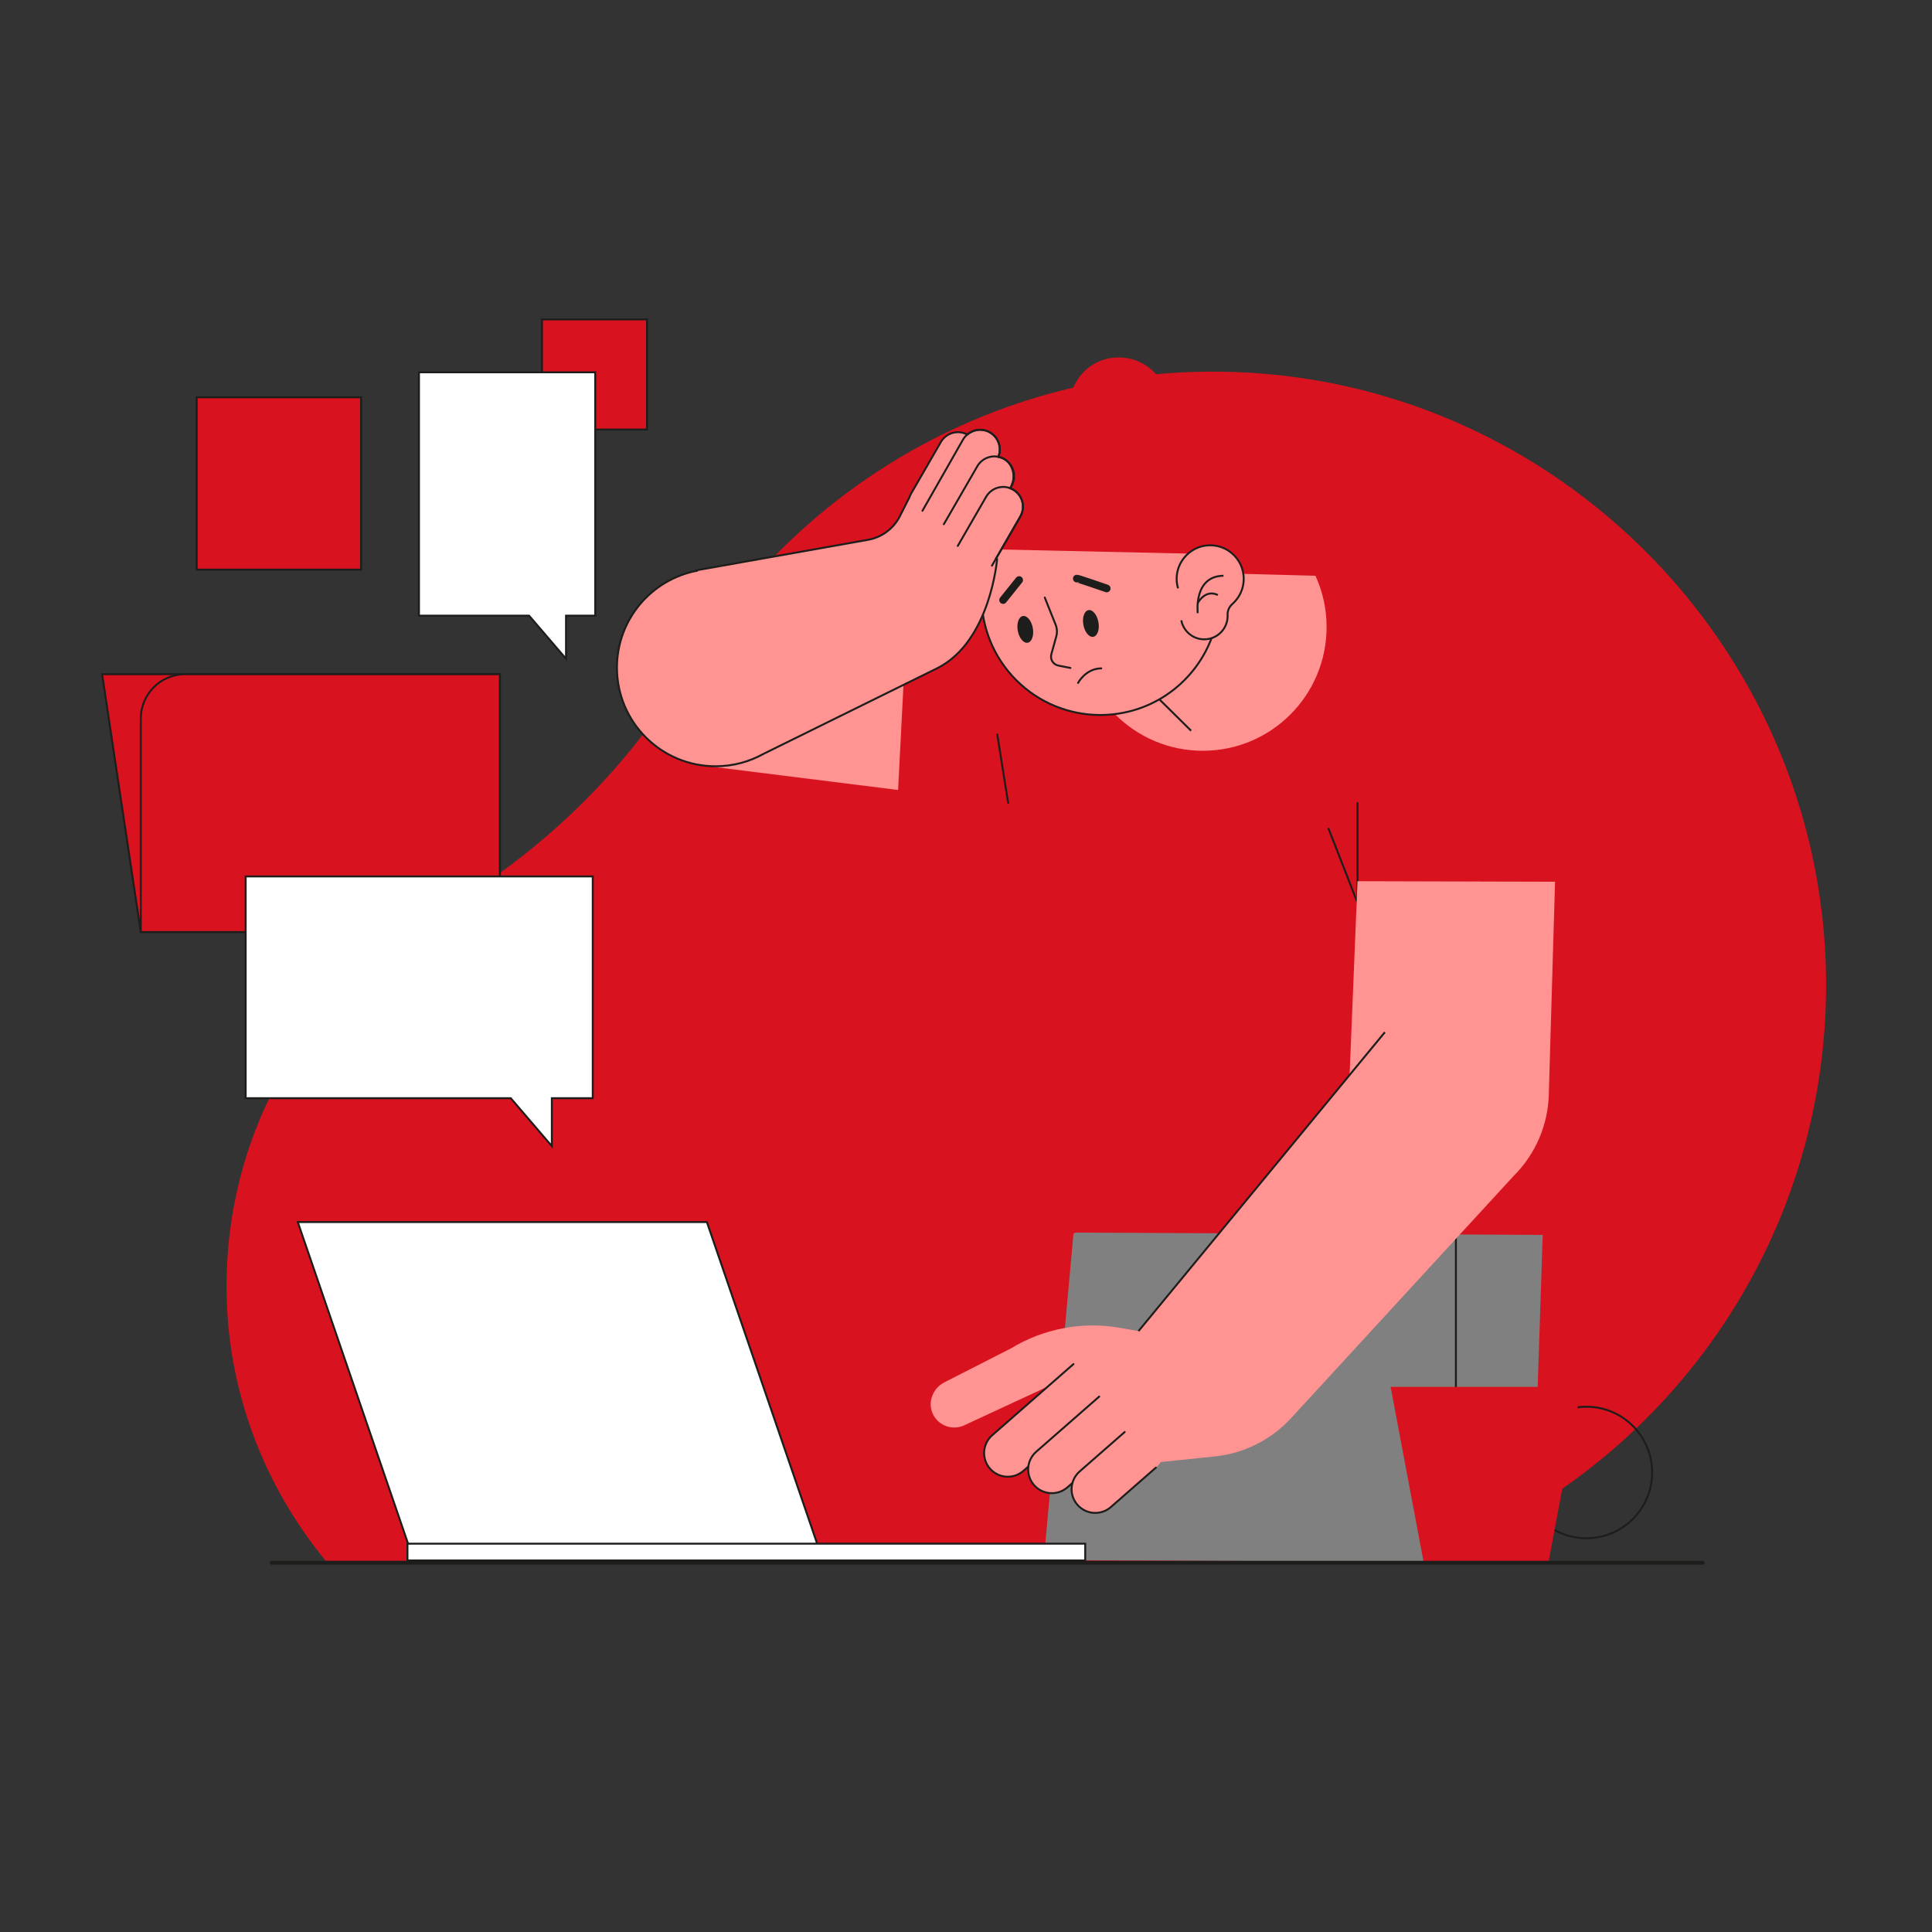 <?xml version="1.0" encoding="utf-8"?>
<!-- Generator: Adobe Illustrator 27.5.0, SVG Export Plug-In . SVG Version: 6.00 Build 0)  -->
<svg version="1.1" xmlns="http://www.w3.org/2000/svg" xmlns:xlink="http://www.w3.org/1999/xlink" x="0px" y="0px"
	 viewBox="0 0 500 500" style="enable-background:new 0 0 500 500;" xml:space="preserve">
<rect x="0" y="0" width="500" height="500" fill="#333333" stroke="none"/>
<g id="BACKGROUND">
</g>
<g id="OBJECTS">
	<path style="fill:#d9121f44;" d="M259.611,403.983c-0.257-0.093-0.516-0.181-0.772-0.276c-0.075,0.093-0.154,0.183-0.23,0.276H84.33
		c-16.007-19.459-25.704-44.245-25.704-71.054c0-41.47,22.416-77.701,55.792-97.244c25.916-15.175,47.817-36.387,63.231-62.162
		c27.995-46.811,79.421-77.993,138.083-77.336c87.393,0.979,158.026,73.467,156.844,160.857
		c-0.914,67.601-44.103,124.991-104.329,146.939H259.611z"/>
	<g>
		<g>
			<polygon style="fill:#d9121f;stroke:#1D1D1B;stroke-width:0.5;stroke-miterlimit:10;" points="36.43,241.204 26.43,174.48 
				129.366,174.48 129.366,241.204 			"/>
			<path style="fill:#d9121f;stroke:#1D1D1B;stroke-width:0.5;stroke-miterlimit:10;" d="M36.43,241.204v-55.221
				c0-6.353,5.15-11.502,11.502-11.502h81.434v66.723H36.43z"/>
		</g>
		
			<rect x="50.898" y="102.821" style="fill:#d9121f;stroke:#1D1D1B;stroke-width:0.5;stroke-miterlimit:10;" width="42.553" height="44.596"/>
		
			<rect x="140.259" y="82.66" style="fill:#d9121f;stroke:#1D1D1B;stroke-width:0.5;stroke-miterlimit:10;" width="27.196" height="28.502"/>
	</g>
	<g>
		<polygon style="fill:#FFFFFF;stroke:#1D1D1B;stroke-width:0.5;stroke-miterlimit:10;" points="153.406,226.821 63.579,226.821 
			63.579,284.211 132.184,284.211 142.817,296.617 142.817,284.211 153.406,284.211 		"/>
		<polygon style="fill:#FFFFFF;stroke:#1D1D1B;stroke-width:0.5;stroke-miterlimit:10;" points="154.047,96.353 108.43,96.353 
			108.43,159.331 136.925,159.331 146.489,170.489 146.489,159.331 154.047,159.331 		"/>
	</g>
	<g>
		<g>
			<path style="fill:#d9121f;" d="M235.408,146.395l108.209,2.836c33.537,0.879,60.058,28.697,59.336,62.238l-6.507,192.892
				l-126.315-0.605l7.83-86.128L260.94,208.012l-76.255-9.532L235.408,146.395z"/>
			<polygon style="fill:#808080;" points="278.302,318.991 277.812,319.275 270.132,403.757 396.447,404.362 399.255,319.596 			"/>
			
				<line style="fill:#FFFFFF;stroke:#1D1D1B;stroke-width:0.5;stroke-linecap:round;stroke-miterlimit:10;" x1="351.323" y1="244.012" x2="351.323" y2="207.842"/>
			
				<line style="fill:#FFFFFF;stroke:#1D1D1B;stroke-width:0.5;stroke-linecap:round;stroke-miterlimit:10;" x1="343.834" y1="214.48" x2="351.153" y2="233.204"/>
			<polygon style="fill:#FF9492;" points="232.424,204.448 235.408,146.395 184.685,198.48 			"/>
			<g>
				<path style="fill:#FF9492;" d="M311.289,194.302c17.692,0,32.034-14.342,32.034-32.034c0-4.732-1.034-9.219-2.876-13.261
					l-57.582-1.509c-2.302,4.421-3.611,9.441-3.611,14.77C279.255,179.96,293.598,194.302,311.289,194.302z"/>
				<polyline style="fill:#FF9492;stroke:#1D1D1B;stroke-width:0.5;stroke-miterlimit:10;" points="302.642,153.204 292.6,173.63 
					308.259,189.119 				"/>
				
					<ellipse transform="matrix(0.707 -0.707 0.707 0.707 -25.664 246.577)" style="fill:#FF9492;" cx="284.813" cy="154.268" rx="30.766" ry="30.766"/>
				
					<ellipse transform="matrix(0.707 -0.707 0.707 0.707 -25.664 246.577)" style="fill:none;stroke:#1D1D1B;stroke-width:0.5;stroke-linecap:round;stroke-miterlimit:10;" cx="284.813" cy="154.268" rx="30.766" ry="30.766"/>
				<path style="fill:#d9121f;" d="M255.834,142.14l58.213,1.277l-12.293-41.767c-3.235-10.991-18.201-12.462-23.514-2.312
					L255.834,142.14z"/>
				<g>
					<path style="fill:#1D1D1B;" d="M267.291,162.53c0.347,1.908-0.243,3.613-1.318,3.808c-1.075,0.196-2.228-1.192-2.576-3.099
						c-0.347-1.908,0.243-3.613,1.318-3.808C265.791,159.235,266.944,160.623,267.291,162.53z"/>
					<path style="fill:#1D1D1B;" d="M284.27,160.998c0.347,1.908-0.243,3.613-1.318,3.808c-1.075,0.196-2.228-1.192-2.576-3.099
						c-0.347-1.908,0.243-3.613,1.318-3.808C282.77,157.703,283.923,159.091,284.27,160.998z"/>
					<path style="fill:none;stroke:#1D1D1B;stroke-width:0.5;stroke-linecap:round;stroke-miterlimit:10;" d="M270.387,154.651
						l2.803,7.009c0.39,0.974,0.449,2.05,0.169,3.061l-1.273,4.594c-0.366,1.318,0.468,2.669,1.81,2.933l3.13,0.617"/>
					
						<line style="fill:none;stroke:#1D1D1B;stroke-width:2;stroke-linecap:round;stroke-miterlimit:10;" x1="259.6" y1="155.289" x2="263.749" y2="150.119"/>
					<path style="fill:none;stroke:#1D1D1B;stroke-width:2;stroke-linecap:round;stroke-miterlimit:10;" d="M278.685,149.736
						c0.191-0.064,7.723,2.553,7.723,2.553"/>
					<path style="fill:none;stroke:#1D1D1B;stroke-width:0.5;stroke-linecap:round;stroke-miterlimit:10;" d="M279.004,176.736
						c0,0,1.915-3.702,6-3.766"/>
				</g>
				<path style="fill:#FF9492;" d="M321.876,149.8c0-5.116-4.426-9.199-9.658-8.627c-4,0.437-7.242,3.705-7.656,7.708
					c-0.123,1.186-0.005,2.328,0.31,3.385c0.392,1.315,1.088,2.5,2.004,3.474c-0.495,0.644-0.866,1.388-1.071,2.199
					c-0.206,0.81-0.247,1.686-0.084,2.592c0.463,2.567,2.627,4.585,5.217,4.887c3.661,0.426,6.768-2.424,6.768-6
					c0-0.094-0.002-0.188-0.007-0.281c-0.052-1.096,0.442-2.119,1.262-2.848C320.75,154.698,321.876,152.381,321.876,149.8z"/>
				<path style="fill:none;stroke:#1D1D1B;stroke-width:0.5;stroke-miterlimit:10;" d="M305.722,160.53
					c0.463,2.567,2.627,4.585,5.217,4.887c3.661,0.426,6.768-2.424,6.768-6c0-0.094-0.002-0.188-0.007-0.281
					c-0.052-1.096,0.442-2.119,1.262-2.848c1.788-1.59,2.915-3.907,2.915-6.488c0-5.116-4.426-9.199-9.658-8.627
					c-4,0.437-7.242,3.705-7.656,7.708c-0.123,1.186-0.005,2.328,0.31,3.385"/>
			</g>
			
				<line style="fill:none;stroke:#1D1D1B;stroke-width:0.5;stroke-miterlimit:10;" x1="258.064" y1="189.894" x2="260.94" y2="208.012"/>
			
				<line style="fill:none;stroke:#1D1D1B;stroke-width:0.5;stroke-miterlimit:10;" x1="376.787" y1="319.34" x2="376.787" y2="404.362"/>
			<g>
				<g>
					<path style="fill:#FF9492;" d="M351.323,228.055l-2.043,50.043l-54.638,66.383l-4.803-0.842
						c-9.741-1.707-19.77,0.187-28.217,5.329h0l-17.212,8.773c-2.989,1.524-4.422,5.156-2.989,8.19
						c1.483,3.139,5.254,4.411,8.325,2.846l21.432-9.944l-14.206,12.438c-2.524,2.21-3.023,6.083-0.889,8.672
						c2.208,2.68,6.175,2.988,8.769,0.717l1.296-1.135c-0.224,1.746,0.295,3.58,1.606,4.976c2.289,2.439,6.179,2.448,8.696,0.244
						l1.098-0.961c-0.527,1.918-0.113,4.055,1.295,5.664h0c2.229,2.546,6.101,2.803,8.647,0.574l11.654-10.204
						c0.488-0.427,0.89-0.916,1.209-1.443l14.027-1.448c7.571-0.782,14.595-4.307,19.745-9.911l57.678-62.76
						c5.644-5.644,8.881-13.254,9.032-21.234l1.611-54.83L351.323,228.055z"/>
					<g>
						<path style="fill:none;stroke:#1D1D1B;stroke-width:0.5;stroke-linecap:round;stroke-miterlimit:10;" d="M299.144,379.819
							l-11.654,10.204c-2.546,2.229-6.417,1.972-8.647-0.574h0c-2.229-2.546-1.972-6.418,0.574-8.647l11.654-10.204"/>
						<path style="fill:none;stroke:#1D1D1B;stroke-width:0.5;stroke-linecap:round;stroke-miterlimit:10;" d="M277.548,383.785
							l-1.292,1.131c-2.546,2.229-6.417,1.973-8.647-0.574l0,0c-2.229-2.546-1.973-6.417,0.574-8.647l16.288-14.261"/>
						<path style="fill:none;stroke:#1D1D1B;stroke-width:0.5;stroke-linecap:round;stroke-miterlimit:10;" d="M266.148,379.526
							l-1.296,1.135c-2.546,2.229-6.418,1.972-8.647-0.574h0c-2.229-2.546-1.972-6.418,0.574-8.647l21.034-18.417"/>
					</g>
				</g>
				
					<line style="fill:none;stroke:#1D1D1B;stroke-width:0.5;stroke-miterlimit:10;" x1="294.642" y1="344.481" x2="358.404" y2="267.128"/>
			</g>
			<g>
				<path style="fill:#FF9492;stroke:#1D1D1B;stroke-width:0.5;stroke-miterlimit:10;" d="M262.185,126.701
					c-0.244-0.141-0.499-0.243-0.754-0.34l0.046-0.079c1.043-1.807,1.108-4.062,0.035-5.851c-0.848-1.414-1.988-1.955-3.156-2.191
					c0.944-2.325,0.076-5.043-2.158-6.333c-1.925-1.111-4.259-0.81-5.858,0.556c-2.422-1.307-5.457-0.47-6.842,1.929l-7.713,13.36
					c-0.178,0.309-0.32,0.629-0.427,0.955l-2.469,4.879c-1.628,3.215-4.673,5.478-8.221,6.109l-44.407,7.892l0.044,0.133
					c-11.76,2.283-20.64,12.631-20.64,25.058c0,14.101,11.431,25.532,25.532,25.532c4.491,0,8.709-1.164,12.376-3.2l45.038-22.201
					c13.735-6.939,15.437-28.216,15.437-28.216l-0.249-0.181l6.256-10.836C265.464,131.234,264.627,128.111,262.185,126.701z"/>
				<g>
					<path style="fill:none;stroke:#1D1D1B;stroke-width:0.5;stroke-linecap:round;stroke-miterlimit:10;" d="M247.869,141.284
						l7.34-12.714c1.41-2.442,4.533-3.279,6.975-1.869l0,0c2.442,1.41,3.279,4.533,1.869,6.975l-7.341,12.714"/>
					<path style="fill:none;stroke:#1D1D1B;stroke-width:0.5;stroke-linecap:round;stroke-miterlimit:10;" d="M244.259,135.672
						l8.665-15.002c1.41-2.442,4.533-3.279,6.975-1.869l0,0c2.442,1.41,3.279,4.533,1.869,6.975"/>
					<path style="fill:none;stroke:#1D1D1B;stroke-width:0.5;stroke-linecap:round;stroke-miterlimit:10;" d="M238.728,132.183
						l10.494-18.406c1.41-2.442,4.533-3.279,6.975-1.869l0,0c2.235,1.291,3.126,4.016,2.18,6.341"/>
				</g>
			</g>
		</g>
		<g>
			<path style="fill:none;stroke:#1D1D1B;stroke-width:0.5;stroke-miterlimit:10;" d="M309.977,158.685c0,0-1.182-9.571,6.653-9.682
				"/>
			<path style="fill:none;stroke:#1D1D1B;stroke-width:0.5;stroke-miterlimit:10;" d="M310.017,155.997c0,0,1.9-3.598,5.163-2.003"
				/>
		</g>
	</g>
	<g>
		<circle style="fill:none;stroke:#1D1D1B;stroke-width:0.5;stroke-miterlimit:10;" cx="410.553" cy="381.076" r="17.019"/>
		<polygon style="fill:#d9121f;" points="400.776,404.106 368.403,404.106 359.894,358.915 409.285,358.915 		"/>
	</g>
	<g>
		<polygon style="fill:#FFFFFF;stroke:#1D1D1B;stroke-width:0.5;stroke-miterlimit:10;" points="212.94,403.757 107.068,403.757 
			77.068,316.268 182.94,316.268 		"/>
		
			<rect x="105.451" y="399.502" style="fill:#FFFFFF;stroke:#1D1D1B;stroke-width:0.5;stroke-miterlimit:10;" width="175.404" height="4.34"/>
	</g>
	
		<line style="fill:#FFFFFF;stroke:#1D1D1B;stroke-linecap:round;stroke-miterlimit:10;" x1="440.685" y1="404.438" x2="70.302" y2="404.438"/>
</g>
</svg>
